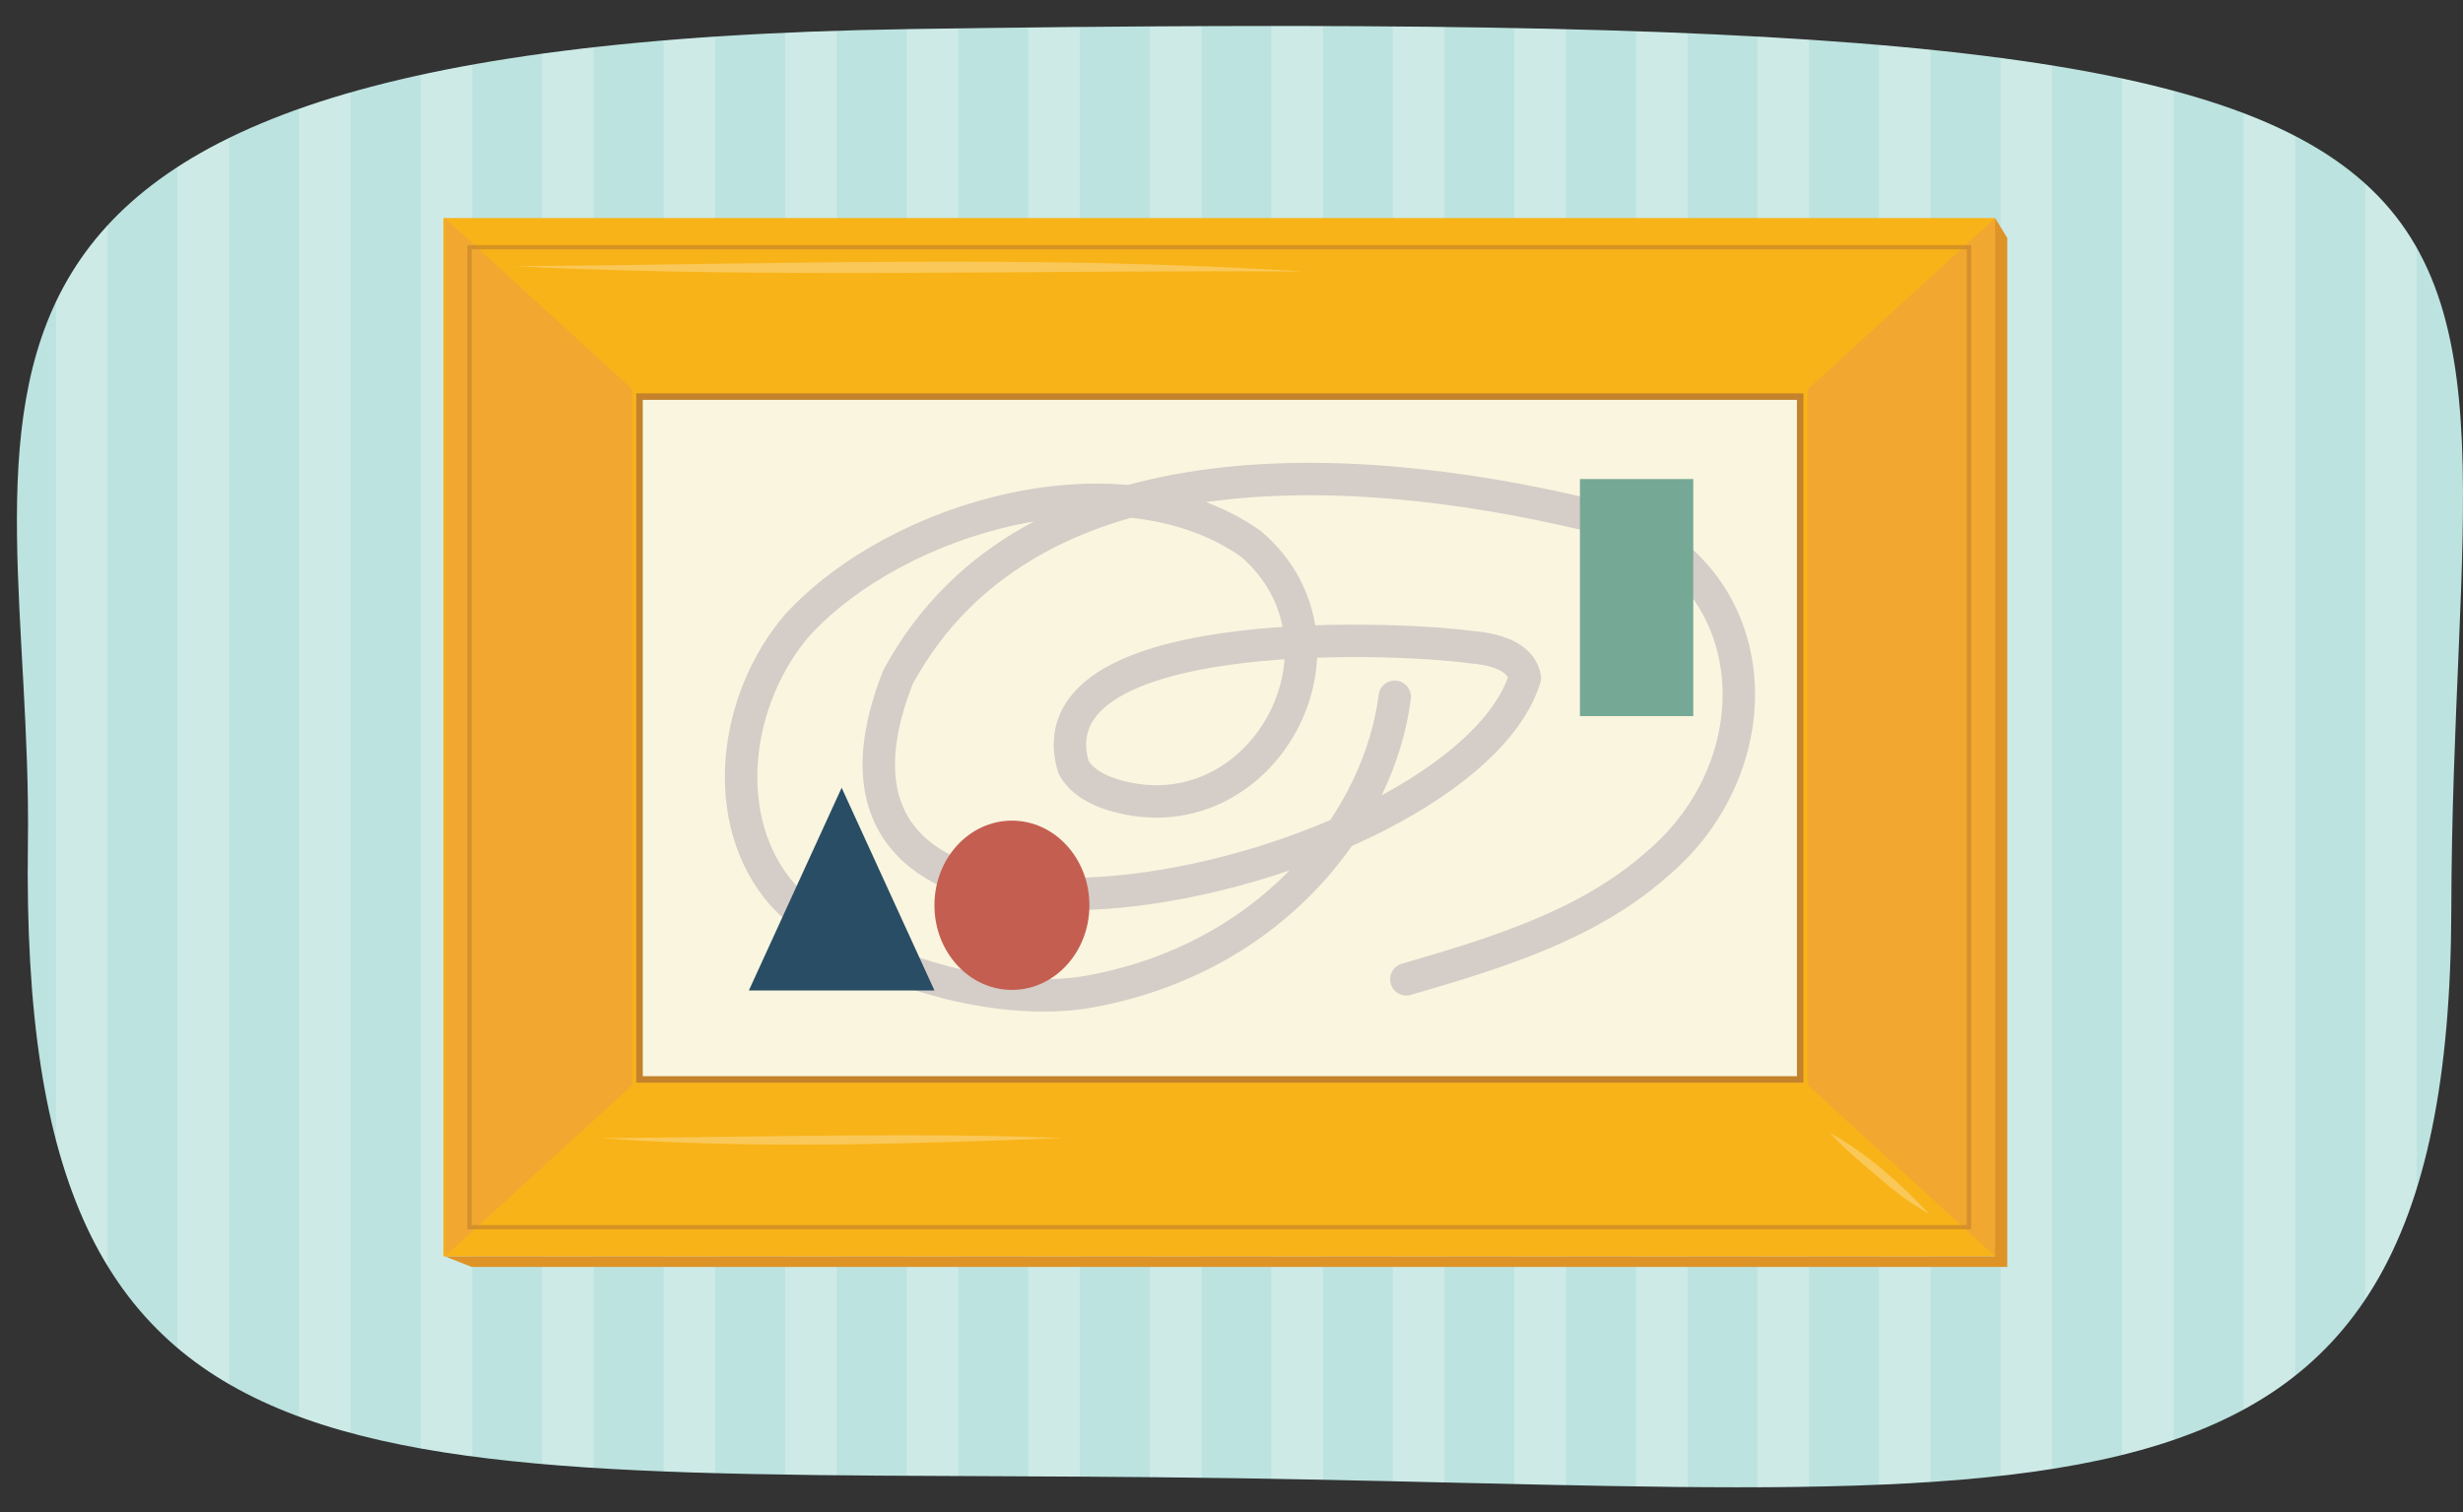 <?xml version="1.0" encoding="UTF-8"?>
<svg id="Layer_1" data-name="Layer 1" xmlns="http://www.w3.org/2000/svg" xmlns:xlink="http://www.w3.org/1999/xlink" viewBox="0 0 1140 700">
  <rect x="0" y="0" width="1140" height="700" fill="#333333" stroke="none"/>
  <defs>
    <style>
      .cls-1 {
        clip-path: url(#clippath);
      }

      .cls-2, .cls-3 {
        fill: #bce3df;
      }

      .cls-4 {
        opacity: .64;
        stroke: #c3822b;
        stroke-miterlimit: 10;
        stroke-width: 2px;
      }

      .cls-4, .cls-5 {
        fill: none;
      }

      .cls-6 {
        opacity: .26;
      }

      .cls-7 {
        opacity: .28;
      }

      .cls-5 {
        stroke: #d5cdc7;
        stroke-linecap: round;
        stroke-linejoin: round;
        stroke-width: 15px;
      }

      .cls-8 {
        fill: #f8b318;
      }

      .cls-8, .cls-9, .cls-10, .cls-11, .cls-12, .cls-3, .cls-13, .cls-14, .cls-15, .cls-16 {
        stroke-width: 0px;
      }

      .cls-9 {
        fill: #f9f5df;
      }

      .cls-10 {
        fill: #76a995;
      }

      .cls-11 {
        fill: #284d64;
      }

      .cls-12 {
        fill: #de9326;
      }

      .cls-13 {
        fill: #c45e51;
      }

      .cls-14 {
        fill: #c3822b;
      }

      .cls-15 {
        fill: #f2a830;
      }

      .cls-16 {
        fill: #fff;
      }
    </style>
    <clipPath id="clippath">
      <path class="cls-3" d="M1134.588,421.042c-.708,313.228-183.977,266.796-598.897,262.819-372.633-3.572-527.186,20.927-522.776-293.31C15.739,189.375-76.755,21.036,420.643,13.466c825.896-12.569,714.75,51.535,713.945,407.575Z"/>
    </clipPath>
  </defs>
  <g id="masp3_06.201">
    <g>
      <path class="cls-2" d="M1134.588,421.042c-.708,313.228-183.977,266.796-598.897,262.819-372.633-3.572-527.186,20.927-522.776-293.31C15.739,189.375-76.755,21.036,420.643,13.466c825.896-12.569,714.75,51.535,713.945,407.575Z"/>
      <g class="cls-1">
        <g class="cls-6">
          <rect class="cls-16" x="138.379" y=".275" width="23.929" height="702.221"/>
          <rect class="cls-16" x="194.633" y=".275" width="23.929" height="702.221"/>
          <rect class="cls-16" x="250.886" y=".275" width="23.929" height="702.221"/>
          <rect class="cls-16" x="307.14" y=".275" width="23.929" height="702.221"/>
          <rect class="cls-16" x="363.393" y=".275" width="23.929" height="702.221"/>
          <rect class="cls-16" x="419.647" y=".275" width="23.929" height="702.221"/>
          <rect class="cls-16" x="475.9" y=".275" width="23.929" height="702.221"/>
          <rect class="cls-16" x="532.154" y=".275" width="23.929" height="702.221"/>
          <rect class="cls-16" x="588.407" y=".275" width="23.929" height="702.221"/>
          <rect class="cls-16" x="644.661" y=".275" width="23.929" height="702.221"/>
          <rect class="cls-16" x="700.914" y=".275" width="23.929" height="702.221"/>
          <rect class="cls-16" x="757.168" y=".275" width="23.929" height="702.221"/>
          <rect class="cls-16" x="813.421" y=".275" width="23.929" height="702.221"/>
          <rect class="cls-16" x="869.675" y=".275" width="23.929" height="702.221"/>
          <rect class="cls-16" x="925.928" y=".275" width="23.929" height="702.221"/>
          <rect class="cls-16" x="982.181" y=".275" width="23.929" height="702.221"/>
          <rect class="cls-16" x="1038.435" y=".275" width="23.929" height="702.221"/>
          <rect class="cls-16" x="1094.688" y=".275" width="23.929" height="702.221"/>
          <rect class="cls-16" x="25.872" y=".275" width="23.929" height="702.221"/>
          <rect class="cls-16" x="82.126" y=".275" width="23.929" height="702.221"/>
        </g>
      </g>
    </g>
    <g>
      <rect class="cls-8" x="205.215" y="100.927" width="718.208" height="480.707"/>
      <polygon class="cls-15" points="836.615 180.307 923.424 100.927 923.424 581.634 836.615 502.254 836.615 180.307"/>
      <polygon class="cls-15" points="292.766 180.307 205.957 100.927 205.957 581.634 292.766 502.254 292.766 180.307"/>
      <g>
        <rect class="cls-9" x="296.01" y="183.602" width="537.204" height="316.103"/>
        <path class="cls-14" d="M831.714,185.101v313.103H297.509V185.101h534.205M834.714,182.101H294.509v319.103h540.205V182.101h0Z"/>
      </g>
      <rect class="cls-4" x="217.298" y="114.454" width="694.044" height="453.652"/>
      <polygon class="cls-12" points="923.424 100.927 929.068 110.164 929.068 586.497 218.28 586.497 205.957 581.634 923.424 581.634 923.424 100.927"/>
      <g class="cls-7">
        <path class="cls-16" d="M238.115,123.283c121.146-1.019,244.077-5.402,365.057,2.425-119.555-.915-245.696,3.365-365.057-2.425h0Z"/>
      </g>
      <g class="cls-7">
        <path class="cls-16" d="M278.137,526.879c62.841-.333,151.547-2.792,213.455,0-70.955,2.652-142.568,5.187-213.455,0h0Z"/>
      </g>
      <g class="cls-7">
        <path class="cls-16" d="M846.947,524.453c17.497,9.681,32.365,23.199,46.087,37.597-8.749-4.79-16.648-11.055-24.148-17.496-7.554-6.422-15.148-12.793-21.939-20.101h0Z"/>
      </g>
    </g>
  </g>
  <path class="cls-5" d="M650.92,453.362c41.006-11.962,83.445-24.693,115.522-52.9,56.602-47.172,51.737-136.339-22.306-159.857-107.493-27.278-267.038-40.495-328.457,72.786-66.701,168.788,261.259,94.004,290.075.5-1.526-10.362-14.708-13.549-25.152-14.345-39.258-5.263-203.336-10.627-183.769,55.56,3.753,6.805,11.228,10.718,18.672,12.947,68.588,20.36,117.702-69.442,63.599-116.216-59.967-42.368-162.939-13.537-209.951,37.399-29.631,34.446-36.863,90.518-7.058,124.808,31.099,33.6,98.543,53.107,142.905,44.865,86.332-16.04,133.874-81.905,140.544-136.322"/>
  <g>
    <polygon class="cls-11" points="389.562 364.677 346.619 458.511 432.506 458.511 389.562 364.677"/>
    <rect class="cls-10" x="731.278" y="221.767" width="52.453" height="109.744"/>
    <ellipse class="cls-13" cx="468.37" cy="419.083" rx="35.864" ry="39.182"/>
  </g>
</svg>